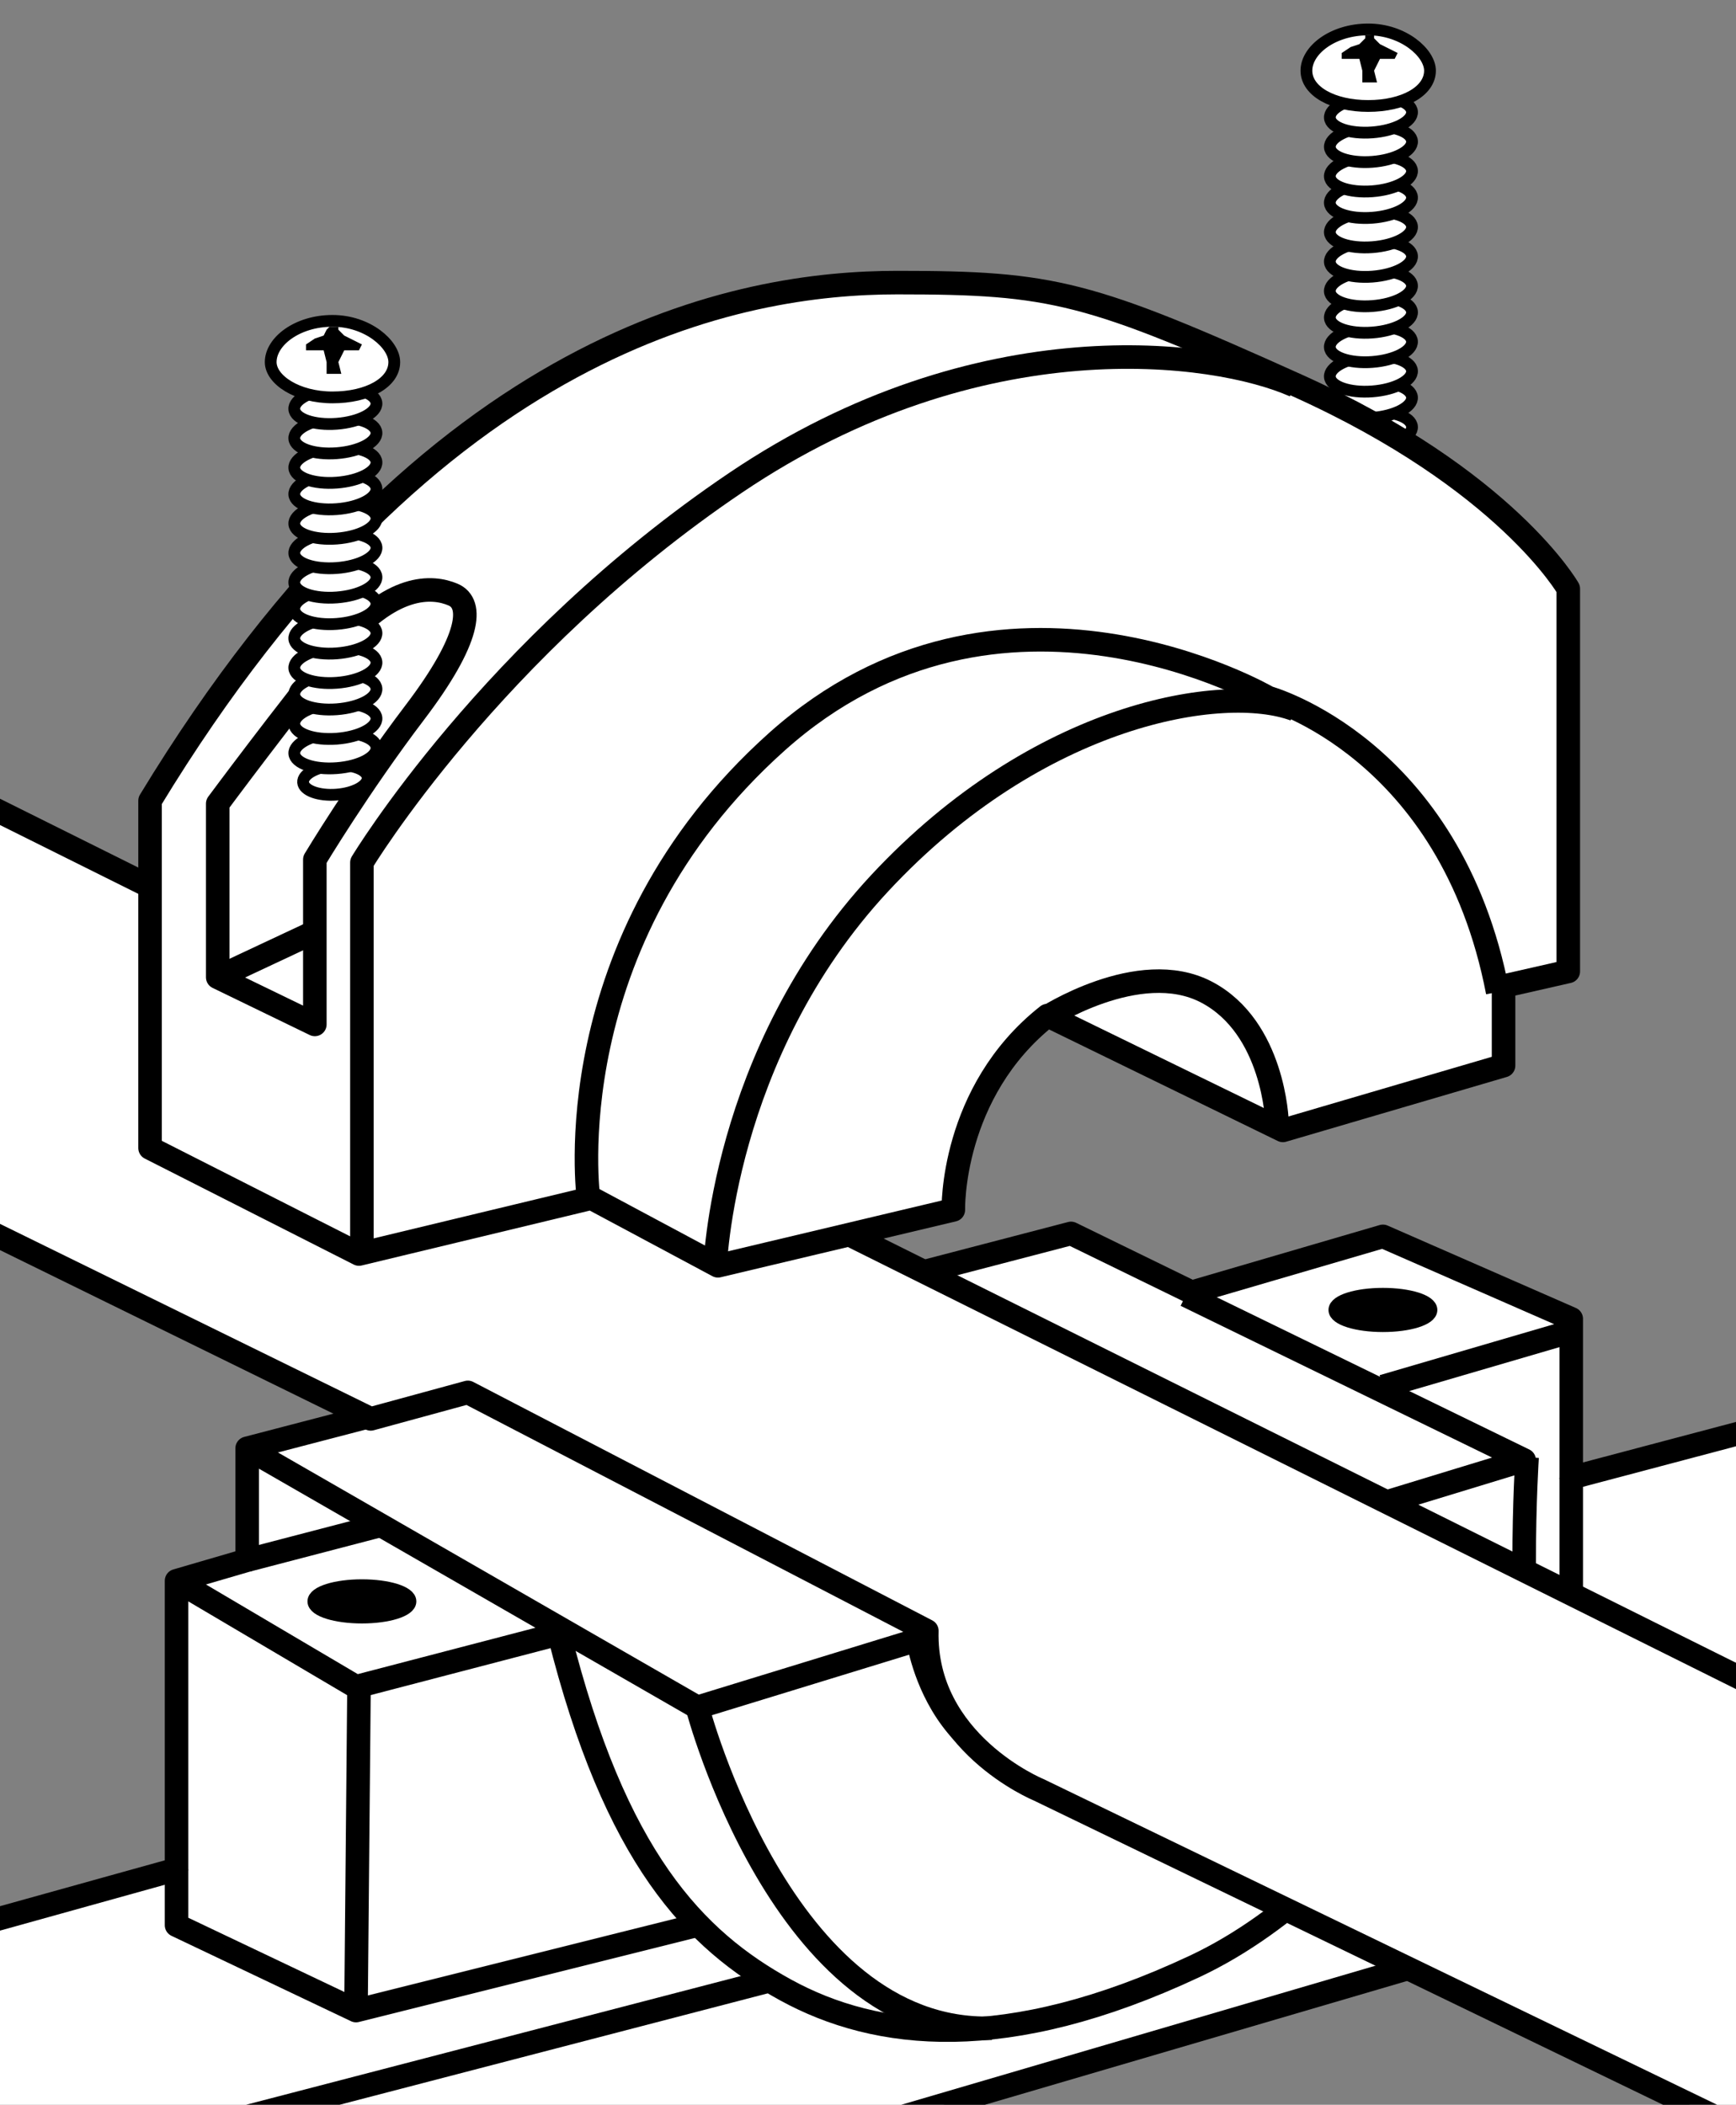 <?xml version="1.0" encoding="utf-8"?>
<!-- Generator: Adobe Illustrator 28.0.0, SVG Export Plug-In . SVG Version: 6.00 Build 0)  -->
<svg version="1.1" id="Layer_1" xmlns="http://www.w3.org/2000/svg" xmlns:xlink="http://www.w3.org/1999/xlink" x="0px" y="0px"
	 width="59px" height="71.5px" viewBox="0 0 59 71.5" style="enable-background:new 0 0 59 71.5;" xml:space="preserve">
<rect x="0" y="0" width="59" height="71.5" fill="#808080" stroke="none"/>
<style type="text/css">
	.st0{clip-path:url(#SVGID_00000066507787223611453830000001782363361013644174_);}
	.st1{fill:#FFFFFF;stroke:#000000;stroke-width:0.4;stroke-miterlimit:4;}
	.st2{fill:#FFFFFF;stroke:#000000;stroke-width:0.4;}
	.st3{fill:#FFFFFF;stroke:#000000;stroke-width:0.8;stroke-linejoin:round;stroke-miterlimit:10;}
	.st4{fill:none;stroke:#000000;stroke-width:0.8;stroke-linejoin:round;stroke-miterlimit:10;}
	.st5{stroke:#000000;stroke-width:0.5;stroke-linejoin:round;}
</style>
<g id="Layer_1_00000008134378347913521980000001489462312046088327_">
	<g id="Layer_5">
		<g>
			<g>
				<g>
					<defs>
						<rect id="SVGID_1_" width="59" height="71.5"/>
					</defs>
					<clipPath id="SVGID_00000067232083084499655700000008056064439978903971_">
						<use xlink:href="#SVGID_1_"  style="overflow:visible;"/>
					</clipPath>
					<g style="clip-path:url(#SVGID_00000067232083084499655700000008056064439978903971_);">
						<g>
							
								<ellipse transform="matrix(0.997 -7.529415e-02 7.529415e-02 0.997 -1.117 3.556)" class="st1" cx="46.6" cy="16.6" rx="1.1" ry="0.5"/>
							
								<ellipse transform="matrix(0.997 -7.529415e-02 7.529415e-02 0.997 -1.042 3.553)" class="st1" cx="46.6" cy="15.6" rx="1.4" ry="0.6"/>
							
								<ellipse transform="matrix(0.997 -7.529415e-02 7.529415e-02 0.997 -0.967 3.55)" class="st1" cx="46.6" cy="14.6" rx="1.4" ry="0.6"/>
							
								<ellipse transform="matrix(0.997 -7.529415e-02 7.529415e-02 0.997 -0.892 3.547)" class="st1" cx="46.6" cy="13.6" rx="1.4" ry="0.6"/>
							
								<ellipse transform="matrix(0.997 -7.529415e-02 7.529415e-02 0.997 -0.824 3.545)" class="st1" cx="46.6" cy="12.7" rx="1.4" ry="0.6"/>
							
								<ellipse transform="matrix(0.997 -7.529415e-02 7.529415e-02 0.997 -0.749 3.542)" class="st1" cx="46.6" cy="11.7" rx="1.4" ry="0.6"/>
							
								<ellipse transform="matrix(0.997 -7.529415e-02 7.529415e-02 0.997 -0.673 3.539)" class="st1" cx="46.6" cy="10.7" rx="1.4" ry="0.6"/>
							
								<ellipse transform="matrix(0.997 -7.529415e-02 7.529415e-02 0.997 -0.606 3.537)" class="st1" cx="46.6" cy="9.8" rx="1.4" ry="0.6"/>
							
								<ellipse transform="matrix(0.997 -7.529415e-02 7.529415e-02 0.997 -0.53 3.534)" class="st1" cx="46.6" cy="8.8" rx="1.4" ry="0.6"/>
							
								<ellipse transform="matrix(0.997 -7.529415e-02 7.529415e-02 0.997 -0.455 3.531)" class="st1" cx="46.6" cy="7.8" rx="1.4" ry="0.6"/>
							
								<ellipse transform="matrix(0.997 -7.529415e-02 7.529415e-02 0.997 -0.38 3.528)" class="st1" cx="46.6" cy="6.8" rx="1.4" ry="0.6"/>
							
								<ellipse transform="matrix(0.997 -7.529415e-02 7.529415e-02 0.997 -0.312 3.526)" class="st1" cx="46.6" cy="5.9" rx="1.4" ry="0.6"/>
							
								<ellipse transform="matrix(0.997 -7.529415e-02 7.529415e-02 0.997 -0.236 3.523)" class="st1" cx="46.6" cy="4.9" rx="1.4" ry="0.6"/>
							
								<ellipse transform="matrix(0.997 -7.529415e-02 7.529415e-02 0.997 -0.161 3.52)" class="st1" cx="46.6" cy="3.9" rx="1.4" ry="0.6"/>
							<path class="st2" d="M48.6,2.4c0-0.6-0.9-1.4-2.1-1.4s-2.1,0.7-2.1,1.4s0.9,1.2,2.1,1.2C47.7,3.6,48.6,3.1,48.6,2.4z"/>
							<polyline points="46.5,1.2 46.7,1.2 46.7,1.3 46.9,1.5 47.1,1.6 47.5,1.8 47.4,2 47.1,2 46.9,2 46.7,2.4 46.8,2.8 46.5,2.8 
								46.5,2.8 46.3,2.8 46.3,2.4 46.2,2 45.9,2 45.6,2 45.6,1.8 45.9,1.6 46.2,1.5 46.4,1.3 46.4,1.2 46.6,1.2 							"/>
						</g>
						<g>
							<polygon class="st3" points="36.4,41.9 8.4,49.2 8.4,53 6,53.7 6,63.5 -7.3,67.2 -7.3,73.8 3.4,79.9 64.8,61.9 64.8,55.1 
								67,46.6 53.4,50.2 53.4,44.8 47,42 40.5,43.9 							"/>
							<path class="st4" d="M8.4,49.2L23.7,58l7.5-2.3c0,0,0.8,5.7,6.7,4.4c6-1.3,5.7-8,5.7-8l8.2-2.5L40.3,44"/>
							<path class="st4" d="M23.7,58c0,0,2.9,11.1,10,10.9"/>
							<path class="st4" d="M6,53.7l6.1,3.6l6.9-1.8c1.9,7.6,4.6,10.4,7.7,12.1c3.1,1.7,7.5,2.2,13.9-0.8s11.2-11.6,11.2-13.7
								s0.1-3.6,0.1-3.6"/>
							<line class="st4" x1="8.4" y1="53" x2="13" y2="51.8"/>
							<polyline class="st4" points="6,63.5 6,65.4 12.1,68.3 23.7,65.4 							"/>
							<line class="st4" x1="3.8" y1="73.1" x2="26.1" y2="67.3"/>
							<path class="st4" d="M-7.3,67.2"/>
							<line class="st4" x1="3.8" y1="73.1" x2="3.8" y2="79.9"/>
							<line class="st4" x1="64.8" y1="55.1" x2="47.4" y2="60.5"/>
							<line class="st4" x1="53.5" y1="45.2" x2="47" y2="47.1"/>
							<line class="st4" x1="12.2" y1="57.4" x2="12.1" y2="68.2"/>
							<ellipse class="st5" cx="12.3" cy="54.4" rx="1.6" ry="0.5"/>
							<ellipse class="st5" cx="47" cy="44.5" rx="1.6" ry="0.5"/>
							<path class="st3" d="M-8,23.6l80.2,39.9c2.5,1.4,2.9,5.2,1,8.5c-1.9,3.3-5.4,4.8-7.9,3.3l-30-14.5c0,0-3.9-1.6-3.8-5.4
								l-15.6-8.1l-3.3,0.9L-8.2,38"/>
							<path class="st3" d="M5.1,27.2V39l7.1,3.6l7.9-1.9l4.3,2.3l8-1.9c0,0-0.1-4,3.2-6.6l8,3.9l7.5-2.2v-2.7l2.2-0.5V20
								c0,0-2.1-3.7-9.2-6.9s-8.3-3.5-13.6-3.5S14.7,11.4,5.1,27.2z"/>
							<path class="st4" d="M20,40.7c0,0-1.2-8.7,6.4-15.5s16.7-1.5,16.7-1.5s6.2,1.7,7.8,10"/>
							<path class="st4" d="M35.5,34.6c0,0,3.2-2.1,5.5-0.9c2.3,1.2,2.4,4.4,2.4,4.4"/>
							<path class="st4" d="M24.3,43.1c0,0,0.2-7.3,5.6-13.1s11.7-6.8,14.1-5.9"/>
							<path class="st4" d="M12.3,42.3v-13c0,0,4.4-7.3,12.7-12.9s16.3-4.5,19-3.3"/>
							<path class="st4" d="M7.4,33.2v-5.9c0,0,2.3-3.1,4.1-5.3s3.2-2.1,3.9-1.8s0.6,1.5-1.3,4c-1.9,2.5-3.4,5-3.4,5v5.6L7.4,33.2z"
								/>
							<line class="st4" x1="53.4" y1="50.2" x2="53.4" y2="54.1"/>
						</g>
						<line class="st4" x1="7.4" y1="33.2" x2="10.6" y2="31.7"/>
						<g>
							
								<ellipse transform="matrix(0.997 -7.529415e-02 7.529415e-02 0.997 -1.963 0.934)" class="st1" cx="11.4" cy="26.5" rx="1.1" ry="0.5"/>
							
								<ellipse transform="matrix(0.997 -7.529415e-02 7.529415e-02 0.997 -1.887 0.931)" class="st1" cx="11.4" cy="25.5" rx="1.4" ry="0.6"/>
							
								<ellipse transform="matrix(0.997 -7.529415e-02 7.529415e-02 0.997 -1.812 0.928)" class="st1" cx="11.4" cy="24.5" rx="1.4" ry="0.6"/>
							
								<ellipse transform="matrix(0.997 -7.529415e-02 7.529415e-02 0.997 -1.737 0.925)" class="st1" cx="11.4" cy="23.5" rx="1.4" ry="0.6"/>
							
								<ellipse transform="matrix(0.997 -7.529415e-02 7.529415e-02 0.997 -1.669 0.923)" class="st1" cx="11.4" cy="22.6" rx="1.4" ry="0.6"/>
							
								<ellipse transform="matrix(0.997 -7.529415e-02 7.529415e-02 0.997 -1.594 0.92)" class="st1" cx="11.4" cy="21.6" rx="1.4" ry="0.6"/>
							
								<ellipse transform="matrix(0.997 -7.529415e-02 7.529415e-02 0.997 -1.519 0.917)" class="st1" cx="11.4" cy="20.6" rx="1.4" ry="0.6"/>
							
								<ellipse transform="matrix(0.997 -7.529415e-02 7.529415e-02 0.997 -1.451 0.915)" class="st1" cx="11.4" cy="19.7" rx="1.4" ry="0.6"/>
							
								<ellipse transform="matrix(0.997 -7.529415e-02 7.529415e-02 0.997 -1.375 0.912)" class="st1" cx="11.4" cy="18.7" rx="1.4" ry="0.6"/>
							
								<ellipse transform="matrix(0.997 -7.529415e-02 7.529415e-02 0.997 -1.3 0.909)" class="st1" cx="11.4" cy="17.7" rx="1.4" ry="0.6"/>
							
								<ellipse transform="matrix(0.997 -7.529415e-02 7.529415e-02 0.997 -1.225 0.906)" class="st1" cx="11.4" cy="16.7" rx="1.4" ry="0.6"/>
							
								<ellipse transform="matrix(0.997 -7.529415e-02 7.529415e-02 0.997 -1.157 0.903)" class="st1" cx="11.4" cy="15.8" rx="1.4" ry="0.6"/>
							
								<ellipse transform="matrix(0.997 -7.529415e-02 7.529415e-02 0.997 -1.082 0.9)" class="st1" cx="11.4" cy="14.8" rx="1.4" ry="0.6"/>
							
								<ellipse transform="matrix(0.997 -7.529415e-02 7.529415e-02 0.997 -1.007 0.897)" class="st1" cx="11.4" cy="13.8" rx="1.4" ry="0.6"/>
							<path class="st2" d="M13.4,12.3c0-0.6-0.9-1.4-2.1-1.4c-1.2,0-2.1,0.7-2.1,1.4c0,0.6,0.9,1.2,2.1,1.2
								C12.5,13.5,13.4,13,13.4,12.3z"/>
							<polyline points="11.3,11.1 11.5,11.1 11.5,11.2 11.7,11.4 11.9,11.5 12.3,11.7 12.2,11.9 11.9,11.9 11.7,11.9 11.5,12.3 
								11.6,12.7 11.3,12.7 11.3,12.7 11.1,12.7 11.1,12.3 11,11.9 10.7,11.9 10.4,11.9 10.4,11.7 10.7,11.5 11,11.4 11.1,11.2 
								11.2,11.1 11.4,11.1 							"/>
						</g>
					</g>
				</g>
			</g>
		</g>
	</g>
</g>
</svg>
